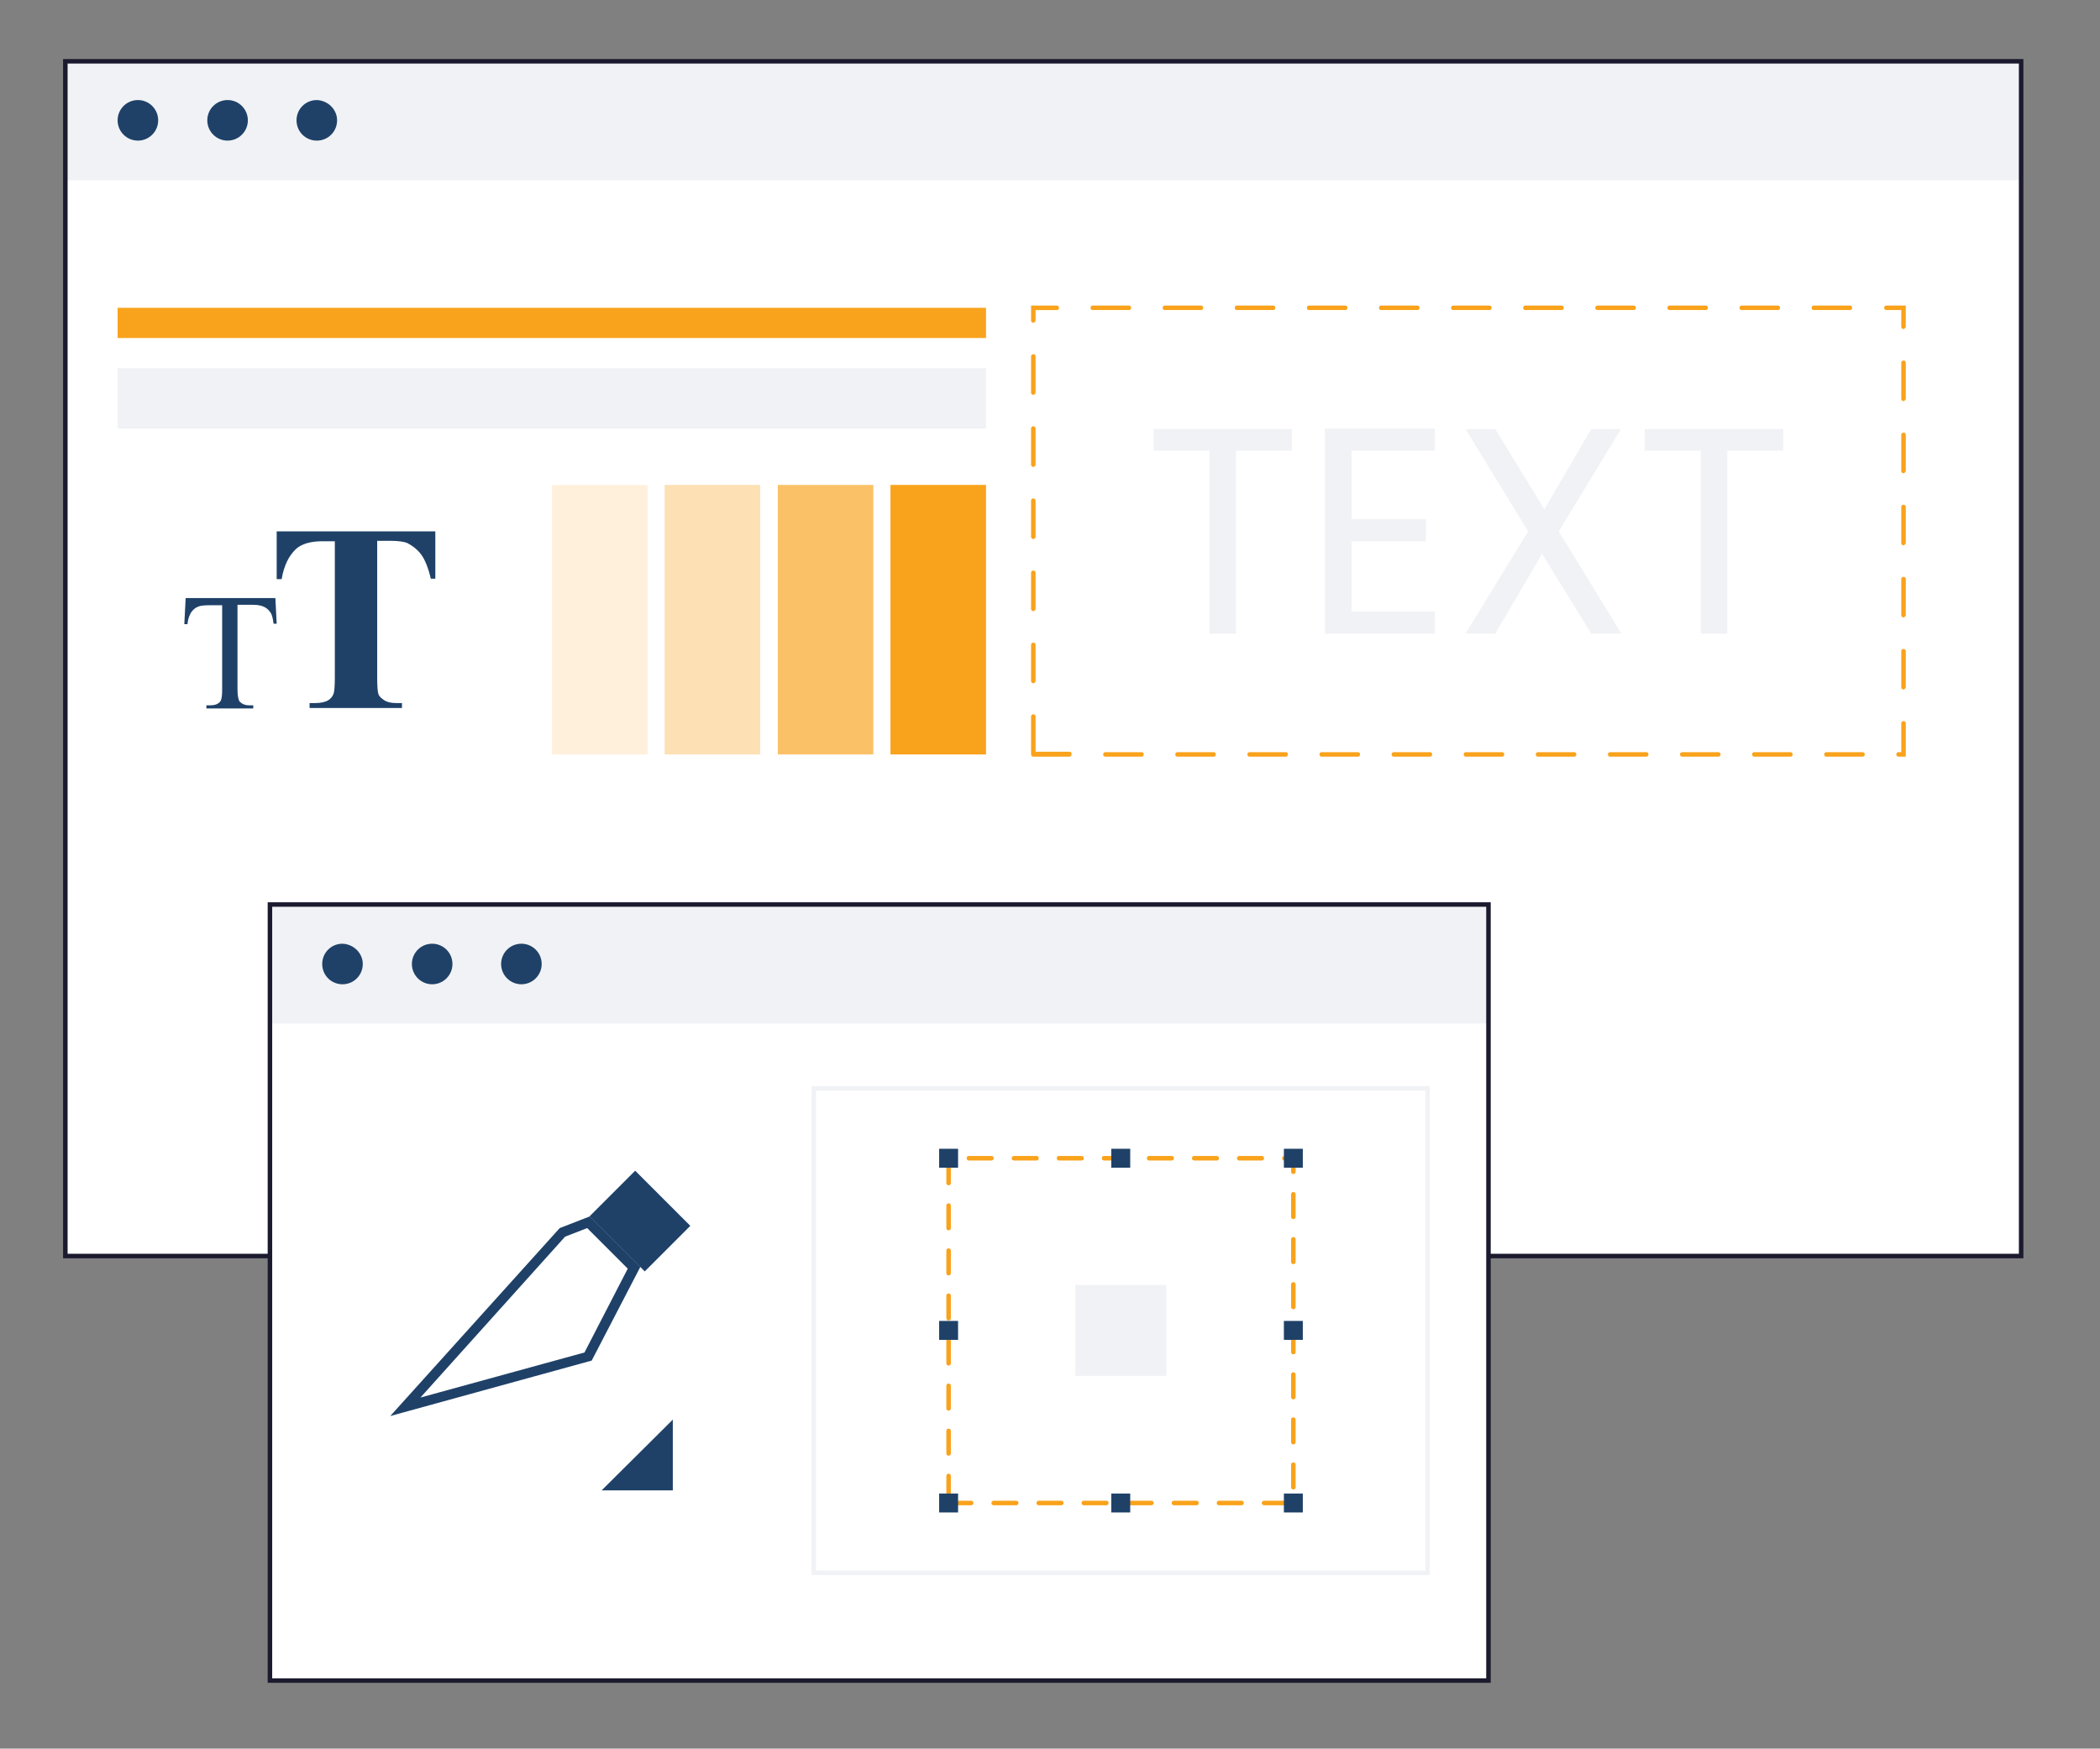 <svg xmlns="http://www.w3.org/2000/svg" xmlns:xlink="http://www.w3.org/1999/xlink" id="Layer_1" x="0px" y="0px" viewBox="0 0 466 388" style="enable-background:new 0 0 466 388;" xml:space="preserve"><rect x="0" y="0" width="466" height="388" fill="#808080" stroke="none"/><style type="text/css">	.st0{fill:#FFFFFF;}	.st1{fill:#F0F2F5;}	.st2{fill:#1B1A2E;}	.st3{fill:#1F4168;}	.st4{fill:#F9A21B;}	.st5{fill:#FFF0DC;}	.st6{fill:#FDE0B3;}	.st7{fill:#FBC167;}	.st8{clip-path:url(#SVGID_00000132079676774467885490000004319108472280916360_);}	.st9{fill:#B4C0CD;}	.st10{fill:#6A809A;}	.st11{fill:#E1E6EB;}</style><g>	<g>		<g>			<g>				<rect x="14.5" y="13.6" class="st0" width="434" height="265.1"></rect>			</g>			<g>				<rect x="14.5" y="13.6" class="st1" width="434" height="26.4"></rect>			</g>			<g>				<path class="st2" d="M449,279.2H14V13.1h435V279.2z M15,278.2h433V14.1H15V278.2z"></path>			</g>		</g>		<g>			<g>				<circle class="st3" cx="30.6" cy="26.7" r="4.5"></circle>			</g>			<g>				<circle class="st3" cx="50.5" cy="26.7" r="4.5"></circle>			</g>			<g>				<path class="st3" d="M74.8,26.7c0,2.5-2,4.5-4.5,4.5c-2.5,0-4.5-2-4.5-4.5c0-2.5,2-4.5,4.5-4.5C72.8,22.3,74.8,24.3,74.8,26.7z"></path>			</g>		</g>	</g>	<g>		<g>			<path class="st4" d="M422.9,167.9h-1.6c-0.3,0-0.5-0.2-0.5-0.5s0.2-0.5,0.5-0.5h0.6v-6.4c0-0.3,0.2-0.5,0.5-0.5    c0.3,0,0.5,0.2,0.5,0.5V167.9z M413.3,167.9h-8c-0.3,0-0.5-0.2-0.5-0.5s0.2-0.5,0.5-0.5h8c0.3,0,0.5,0.2,0.5,0.5    S413.6,167.9,413.3,167.9z M397.3,167.9h-8c-0.3,0-0.5-0.2-0.5-0.5s0.2-0.5,0.5-0.5h8c0.3,0,0.5,0.2,0.5,0.5    S397.6,167.9,397.3,167.9z M381.3,167.9h-8c-0.3,0-0.5-0.2-0.5-0.5s0.2-0.5,0.5-0.5h8c0.3,0,0.5,0.2,0.5,0.5    S381.6,167.9,381.3,167.9z M365.3,167.9h-8c-0.3,0-0.5-0.2-0.5-0.5s0.2-0.5,0.5-0.5h8c0.3,0,0.5,0.2,0.5,0.5    S365.6,167.9,365.3,167.9z M349.3,167.9h-8c-0.3,0-0.5-0.2-0.5-0.5s0.2-0.5,0.5-0.5h8c0.3,0,0.5,0.2,0.5,0.5    S349.6,167.9,349.3,167.9z M333.3,167.9h-8c-0.3,0-0.5-0.2-0.5-0.5s0.2-0.5,0.5-0.5h8c0.3,0,0.5,0.2,0.5,0.5    S333.6,167.9,333.3,167.9z M317.3,167.9h-8c-0.3,0-0.5-0.2-0.5-0.5s0.2-0.5,0.5-0.5h8c0.3,0,0.5,0.2,0.5,0.5    S317.6,167.9,317.3,167.9z M301.3,167.9h-8c-0.3,0-0.5-0.2-0.5-0.5s0.2-0.5,0.5-0.5h8c0.3,0,0.5,0.2,0.5,0.5    S301.6,167.9,301.3,167.9z M285.3,167.9h-8c-0.3,0-0.5-0.2-0.5-0.5s0.2-0.5,0.5-0.5h8c0.3,0,0.5,0.2,0.5,0.5    S285.6,167.9,285.3,167.9z M269.3,167.9h-8c-0.3,0-0.5-0.2-0.5-0.5s0.2-0.5,0.5-0.5h8c0.3,0,0.5,0.2,0.5,0.5    S269.6,167.9,269.3,167.9z M253.3,167.9h-8c-0.3,0-0.5-0.2-0.5-0.5s0.2-0.5,0.5-0.5h8c0.3,0,0.5,0.2,0.5,0.5    S253.6,167.9,253.3,167.9z M237.3,167.9h-8c-0.3,0-0.5-0.2-0.5-0.5c0-0.1,0-0.1,0-0.2c0,0,0-0.1,0-0.2v-8c0-0.3,0.2-0.5,0.5-0.5    c0.3,0,0.5,0.2,0.5,0.5v7.8h7.5c0.3,0,0.5,0.2,0.5,0.5S237.6,167.9,237.3,167.9z M422.4,153c-0.3,0-0.5-0.2-0.5-0.5v-8    c0-0.3,0.2-0.5,0.5-0.5c0.3,0,0.5,0.2,0.5,0.5v8C422.9,152.7,422.6,153,422.4,153z M229.3,151.6c-0.3,0-0.5-0.2-0.5-0.5v-8    c0-0.3,0.2-0.5,0.5-0.5c0.3,0,0.5,0.2,0.5,0.5v8C229.8,151.3,229.6,151.6,229.3,151.6z M422.4,137c-0.3,0-0.5-0.2-0.5-0.5v-8    c0-0.3,0.2-0.5,0.5-0.5c0.3,0,0.5,0.2,0.5,0.5v8C422.9,136.7,422.6,137,422.4,137z M229.3,135.6c-0.3,0-0.5-0.2-0.5-0.5v-8    c0-0.3,0.2-0.5,0.5-0.5c0.3,0,0.5,0.2,0.5,0.5v8C229.8,135.3,229.6,135.6,229.3,135.6z M422.4,121c-0.3,0-0.5-0.2-0.5-0.5v-8    c0-0.3,0.2-0.5,0.5-0.5c0.3,0,0.5,0.2,0.5,0.5v8C422.9,120.7,422.6,121,422.4,121z M229.3,119.6c-0.3,0-0.5-0.2-0.5-0.5v-8    c0-0.3,0.2-0.5,0.5-0.5c0.3,0,0.5,0.2,0.5,0.5v8C229.8,119.3,229.6,119.6,229.3,119.6z M422.4,105c-0.3,0-0.5-0.2-0.5-0.5v-8    c0-0.3,0.2-0.5,0.5-0.5c0.3,0,0.5,0.2,0.5,0.5v8C422.9,104.7,422.6,105,422.4,105z M229.3,103.6c-0.3,0-0.5-0.2-0.5-0.5v-8    c0-0.3,0.2-0.5,0.5-0.5c0.3,0,0.5,0.2,0.5,0.5v8C229.8,103.3,229.6,103.6,229.3,103.6z M422.4,89c-0.3,0-0.5-0.2-0.5-0.5v-8    c0-0.3,0.2-0.5,0.5-0.5c0.3,0,0.5,0.2,0.5,0.5v8C422.9,88.7,422.6,89,422.4,89z M229.3,87.6c-0.3,0-0.5-0.2-0.5-0.5v-8    c0-0.3,0.2-0.5,0.5-0.5c0.3,0,0.5,0.2,0.5,0.5v8C229.8,87.3,229.6,87.6,229.3,87.6z M422.4,73c-0.3,0-0.5-0.2-0.5-0.5v-3.7h-3.3    c-0.3,0-0.5-0.2-0.5-0.5c0-0.3,0.2-0.5,0.5-0.5h4.3v4.7C422.9,72.7,422.6,73,422.4,73z M229.3,71.6c-0.3,0-0.5-0.2-0.5-0.5v-3.3    h5.7c0.3,0,0.5,0.2,0.5,0.5c0,0.3-0.2,0.5-0.5,0.5h-4.7v2.3C229.8,71.3,229.6,71.6,229.3,71.6z M410.5,68.8h-8    c-0.3,0-0.5-0.2-0.5-0.5c0-0.3,0.2-0.5,0.5-0.5h8c0.3,0,0.5,0.2,0.5,0.5C411,68.6,410.8,68.8,410.5,68.8z M394.5,68.8h-8    c-0.3,0-0.5-0.2-0.5-0.5c0-0.3,0.2-0.5,0.5-0.5h8c0.3,0,0.5,0.2,0.5,0.5C395,68.6,394.8,68.8,394.5,68.8z M378.5,68.8h-8    c-0.3,0-0.5-0.2-0.5-0.5c0-0.3,0.2-0.5,0.5-0.5h8c0.3,0,0.5,0.2,0.5,0.5C379,68.6,378.8,68.8,378.5,68.8z M362.5,68.8h-8    c-0.3,0-0.5-0.2-0.5-0.5c0-0.3,0.2-0.5,0.5-0.5h8c0.3,0,0.5,0.2,0.5,0.5C363,68.6,362.8,68.8,362.5,68.8z M346.5,68.8h-8    c-0.3,0-0.5-0.2-0.5-0.5c0-0.3,0.2-0.5,0.5-0.5h8c0.3,0,0.5,0.2,0.5,0.5C347,68.6,346.8,68.8,346.5,68.8z M330.5,68.8h-8    c-0.3,0-0.5-0.2-0.5-0.5c0-0.3,0.2-0.5,0.5-0.5h8c0.3,0,0.5,0.2,0.5,0.5C331,68.6,330.8,68.8,330.5,68.8z M314.5,68.8h-8    c-0.3,0-0.5-0.2-0.5-0.5c0-0.3,0.2-0.5,0.5-0.5h8c0.3,0,0.5,0.2,0.5,0.5C315,68.6,314.8,68.8,314.5,68.8z M298.5,68.8h-8    c-0.3,0-0.5-0.2-0.5-0.5c0-0.3,0.2-0.5,0.5-0.5h8c0.3,0,0.5,0.2,0.5,0.5C299,68.6,298.8,68.8,298.5,68.8z M282.5,68.8h-8    c-0.3,0-0.5-0.2-0.5-0.5c0-0.3,0.2-0.5,0.5-0.5h8c0.3,0,0.5,0.2,0.5,0.5C283,68.6,282.8,68.8,282.5,68.8z M266.5,68.8h-8    c-0.3,0-0.5-0.2-0.5-0.5c0-0.3,0.2-0.5,0.5-0.5h8c0.3,0,0.5,0.2,0.5,0.5C267,68.6,266.8,68.8,266.5,68.8z M250.5,68.8h-8    c-0.3,0-0.5-0.2-0.5-0.5c0-0.3,0.2-0.5,0.5-0.5h8c0.3,0,0.5,0.2,0.5,0.5C251,68.6,250.8,68.8,250.5,68.8z"></path>		</g>		<g>			<g>				<path class="st1" d="M286.7,95.2v4.8h-12.4v40.6h-5.9V100h-12.4v-4.8H286.7z"></path>			</g>			<g>				<path class="st1" d="M299.9,100v15.2h16.5v4.9h-16.5v15.6h18.5v4.9h-24.4V95.1h24.4v4.9H299.9z"></path>			</g>			<g>				<path class="st1" d="M345.9,117.9l13.9,22.7h-6.7l-10.9-17.7l-10.4,17.7h-6.6l13.9-22.7l-13.9-22.7h6.6l10.9,17.8l10.4-17.8h6.6     L345.9,117.9z"></path>			</g>			<g>				<path class="st1" d="M395.7,95.2v4.8h-12.4v40.6h-5.9V100H365v-4.8H395.7z"></path>			</g>		</g>	</g>	<g>		<rect x="26.1" y="81.7" class="st1" width="192.7" height="13.4"></rect>	</g>	<g>		<rect x="122.5" y="107.6" class="st5" width="21.2" height="59.8"></rect>	</g>	<g>		<rect x="147.5" y="107.6" class="st6" width="21.2" height="59.8"></rect>	</g>	<g>		<rect x="172.6" y="107.6" class="st7" width="21.2" height="59.8"></rect>	</g>	<g>		<rect x="197.6" y="107.6" class="st4" width="21.2" height="59.8"></rect>	</g>	<g>		<g>			<g>				<path class="st3" d="M61.1,132.6l0.3,5.8h-0.7c-0.1-1-0.3-1.7-0.5-2.2c-0.4-0.7-0.9-1.2-1.5-1.5s-1.4-0.5-2.5-0.5h-3.5v18.7     c0,1.5,0.2,2.4,0.5,2.8c0.5,0.5,1.2,0.8,2.1,0.8h0.9v0.7H45.8v-0.7h0.9c1,0,1.8-0.3,2.2-0.9c0.3-0.4,0.4-1.3,0.4-2.6v-18.7h-2.9     c-1.1,0-2,0.1-2.4,0.3c-0.6,0.2-1.2,0.7-1.6,1.3c-0.4,0.7-0.7,1.5-0.8,2.6h-0.7l0.3-5.8H61.1z"></path>			</g>		</g>		<g>			<g>				<path class="st3" d="M96.6,117.8v10.6h-1c-0.6-2.5-1.3-4.2-2.1-5.3c-0.8-1.1-1.8-1.9-3.1-2.6c-0.7-0.3-2-0.5-3.8-0.5h-2.9v30.3     c0,2,0.1,3.3,0.3,3.8c0.2,0.5,0.7,0.9,1.3,1.3s1.5,0.6,2.6,0.6h1.3v1.1H68.7V156H70c1.1,0,2.1-0.2,2.8-0.6     c0.5-0.3,0.9-0.7,1.2-1.4c0.2-0.5,0.3-1.7,0.3-3.6v-30.3h-2.8c-2.6,0-4.6,0.6-5.8,1.7c-1.7,1.6-2.7,3.8-3.2,6.7h-1.1v-10.6H96.6     z"></path>			</g>		</g>	</g>	<g>		<rect x="26.1" y="68.3" class="st4" width="192.7" height="6.7"></rect>	</g></g><g>	<g>		<g>			<g>				<rect x="59.9" y="200.7" class="st0" width="270.4" height="172.2"></rect>			</g>			<g>				<rect x="59.9" y="200.7" class="st1" width="270.4" height="26.4"></rect>			</g>			<g>				<path class="st2" d="M330.8,373.4H59.4V200.2h271.4V373.4z M60.4,372.4h269.4V201.2H60.4V372.4z"></path>			</g>		</g>		<g>			<g>				<path class="st3" d="M80.5,213.9c0,2.5-2,4.5-4.5,4.5c-2.5,0-4.5-2-4.5-4.5s2-4.5,4.5-4.5C78.5,209.5,80.5,211.5,80.5,213.9z"></path>			</g>			<g>				<circle class="st3" cx="95.9" cy="213.9" r="4.5"></circle>			</g>			<g>				<circle class="st3" cx="115.7" cy="213.9" r="4.5"></circle>			</g>		</g>	</g>	<g>		<rect x="238.6" y="285.1" class="st1" width="20.2" height="20.2"></rect>	</g>	<g>		<path class="st1" d="M317.3,349.5H180.1V241h137.2V349.5z M181.1,348.5h135.2V242H181.1V348.5z"></path>	</g>	<g>		<path class="st4" d="M285.5,334h-5c-0.3,0-0.5-0.2-0.5-0.5c0-0.3,0.2-0.5,0.5-0.5h5c0.3,0,0.5,0.2,0.5,0.5   C286,333.8,285.8,334,285.5,334z M275.5,334h-5c-0.3,0-0.5-0.2-0.5-0.5c0-0.3,0.2-0.5,0.5-0.5h5c0.3,0,0.5,0.2,0.5,0.5   C276,333.8,275.8,334,275.5,334z M265.5,334h-5c-0.3,0-0.5-0.2-0.5-0.5c0-0.3,0.2-0.5,0.5-0.5h5c0.3,0,0.5,0.2,0.5,0.5   C266,333.8,265.8,334,265.5,334z M255.5,334h-5c-0.3,0-0.5-0.2-0.5-0.5c0-0.3,0.2-0.5,0.5-0.5h5c0.3,0,0.5,0.2,0.5,0.5   C256,333.8,255.8,334,255.5,334z M245.5,334h-5c-0.3,0-0.5-0.2-0.5-0.5c0-0.3,0.2-0.5,0.5-0.5h5c0.3,0,0.5,0.2,0.5,0.5   C246,333.8,245.8,334,245.5,334z M235.5,334h-5c-0.3,0-0.5-0.2-0.5-0.5c0-0.3,0.2-0.5,0.5-0.5h5c0.3,0,0.5,0.2,0.5,0.5   C236,333.8,235.8,334,235.5,334z M225.5,334h-5c-0.3,0-0.5-0.2-0.5-0.5c0-0.3,0.2-0.5,0.5-0.5h5c0.3,0,0.5,0.2,0.5,0.5   C226,333.8,225.8,334,225.5,334z M215.5,334h-5c-0.3,0-0.5-0.2-0.5-0.5c0-0.3,0.2-0.5,0.5-0.5h5c0.3,0,0.5,0.2,0.5,0.5   C216,333.8,215.8,334,215.5,334z M210.5,333c-0.3,0-0.5-0.2-0.5-0.5v-5c0-0.3,0.2-0.5,0.5-0.5c0.3,0,0.5,0.2,0.5,0.5v5   C211,332.8,210.8,333,210.5,333z M287,330.5c-0.3,0-0.5-0.2-0.5-0.5v-5c0-0.3,0.2-0.5,0.5-0.5c0.3,0,0.5,0.2,0.5,0.5v5   C287.5,330.3,287.3,330.5,287,330.5z M210.5,323c-0.3,0-0.5-0.2-0.5-0.5v-5c0-0.3,0.2-0.5,0.5-0.5c0.3,0,0.5,0.2,0.5,0.5v5   C211,322.8,210.8,323,210.5,323z M287,320.5c-0.3,0-0.5-0.2-0.5-0.5v-5c0-0.3,0.2-0.5,0.5-0.5c0.3,0,0.5,0.2,0.5,0.5v5   C287.5,320.3,287.3,320.5,287,320.5z M210.5,313c-0.3,0-0.5-0.2-0.5-0.5v-5c0-0.3,0.2-0.5,0.5-0.5c0.3,0,0.5,0.2,0.5,0.5v5   C211,312.8,210.8,313,210.5,313z M287,310.5c-0.3,0-0.5-0.2-0.5-0.5v-5c0-0.3,0.2-0.5,0.5-0.5c0.3,0,0.5,0.2,0.5,0.5v5   C287.5,310.3,287.3,310.5,287,310.5z M210.5,303c-0.3,0-0.5-0.2-0.5-0.5v-5c0-0.3,0.2-0.5,0.5-0.5c0.3,0,0.5,0.2,0.5,0.5v5   C211,302.8,210.8,303,210.5,303z M287,300.5c-0.3,0-0.5-0.2-0.5-0.5v-5c0-0.3,0.2-0.5,0.5-0.5c0.3,0,0.5,0.2,0.5,0.5v5   C287.5,300.3,287.3,300.5,287,300.5z M210.5,293c-0.3,0-0.5-0.2-0.5-0.5v-5c0-0.3,0.2-0.5,0.5-0.5c0.3,0,0.5,0.2,0.5,0.5v5   C211,292.8,210.8,293,210.5,293z M287,290.5c-0.3,0-0.5-0.2-0.5-0.5v-5c0-0.3,0.2-0.5,0.5-0.5c0.3,0,0.5,0.2,0.5,0.5v5   C287.5,290.3,287.3,290.5,287,290.5z M210.5,283c-0.3,0-0.5-0.2-0.5-0.5v-5c0-0.3,0.2-0.5,0.5-0.5c0.3,0,0.5,0.2,0.5,0.5v5   C211,282.8,210.8,283,210.5,283z M287,280.5c-0.3,0-0.5-0.2-0.5-0.5v-5c0-0.3,0.2-0.5,0.5-0.5c0.3,0,0.5,0.2,0.5,0.5v5   C287.5,280.3,287.3,280.5,287,280.5z M210.5,273c-0.3,0-0.5-0.2-0.5-0.5v-5c0-0.3,0.2-0.5,0.5-0.5c0.3,0,0.5,0.2,0.5,0.5v5   C211,272.8,210.8,273,210.5,273z M287,270.5c-0.3,0-0.5-0.2-0.5-0.5v-5c0-0.3,0.2-0.5,0.5-0.5c0.3,0,0.5,0.2,0.5,0.5v5   C287.5,270.3,287.3,270.5,287,270.5z M210.5,263c-0.3,0-0.5-0.2-0.5-0.5v-5c0-0.3,0.2-0.5,0.5-0.5c0.3,0,0.5,0.2,0.5,0.5v5   C211,262.8,210.8,263,210.5,263z M287,260.5c-0.3,0-0.5-0.2-0.5-0.5v-2.5H285c-0.3,0-0.5-0.2-0.5-0.5c0-0.3,0.2-0.5,0.5-0.5h2.5   v3.5C287.5,260.3,287.3,260.5,287,260.5z M280,257.5h-5c-0.3,0-0.5-0.2-0.5-0.5c0-0.3,0.2-0.5,0.5-0.5h5c0.3,0,0.5,0.2,0.5,0.5   C280.5,257.3,280.3,257.5,280,257.5z M270,257.5h-5c-0.3,0-0.5-0.2-0.5-0.5c0-0.3,0.2-0.5,0.5-0.5h5c0.3,0,0.5,0.2,0.5,0.5   C270.5,257.3,270.3,257.5,270,257.5z M260,257.5h-5c-0.3,0-0.5-0.2-0.5-0.5c0-0.3,0.2-0.5,0.5-0.5h5c0.3,0,0.5,0.2,0.5,0.5   C260.5,257.3,260.3,257.5,260,257.5z M250,257.5h-5c-0.3,0-0.5-0.2-0.5-0.5c0-0.3,0.2-0.5,0.5-0.5h5c0.3,0,0.5,0.2,0.5,0.5   C250.5,257.3,250.3,257.5,250,257.5z M240,257.5h-5c-0.3,0-0.5-0.2-0.5-0.5c0-0.3,0.2-0.5,0.5-0.5h5c0.3,0,0.5,0.2,0.5,0.5   C240.5,257.3,240.3,257.5,240,257.5z M230,257.5h-5c-0.3,0-0.5-0.2-0.5-0.5c0-0.3,0.2-0.5,0.5-0.5h5c0.3,0,0.5,0.2,0.5,0.5   C230.5,257.3,230.3,257.5,230,257.5z M220,257.5h-5c-0.3,0-0.5-0.2-0.5-0.5c0-0.3,0.2-0.5,0.5-0.5h5c0.3,0,0.5,0.2,0.5,0.5   C220.5,257.3,220.3,257.5,220,257.5z"></path>	</g>	<g>		<g>			<rect x="208.4" y="254.9" class="st3" width="4.2" height="4.2"></rect>		</g>		<g>			<rect x="284.9" y="254.9" class="st3" width="4.2" height="4.2"></rect>		</g>		<g>			<rect x="208.4" y="331.4" class="st3" width="4.2" height="4.2"></rect>		</g>		<g>			<rect x="246.6" y="254.9" class="st3" width="4.2" height="4.2"></rect>		</g>		<g>			<rect x="246.6" y="331.4" class="st3" width="4.2" height="4.2"></rect>		</g>		<g>			<rect x="284.9" y="331.4" class="st3" width="4.2" height="4.2"></rect>		</g>		<g>			<rect x="208.4" y="293.1" class="st3" width="4.2" height="4.2"></rect>		</g>		<g>			<rect x="284.9" y="293.1" class="st3" width="4.2" height="4.2"></rect>		</g>	</g>	<g>		<g>			<polygon class="st3" points="133.5,330.7 149.3,330.7 149.3,315    "></polygon>		</g>		<g>			<g>				<path class="st3" d="M142.1,281.1l-11.2-11.2l-6.7,2.6l-37.6,41.7l44.7-12.3L142.1,281.1z M125.4,274.4l4.9-1.9l9,9l-9.6,18.6     l-36.4,10L125.4,274.4z"></path>			</g>			<g>									<rect x="134.9" y="262.3" transform="matrix(0.707 -0.707 0.707 0.707 -149.982 179.808)" class="st3" width="14.3" height="17.3"></rect>			</g>		</g>	</g></g></svg>